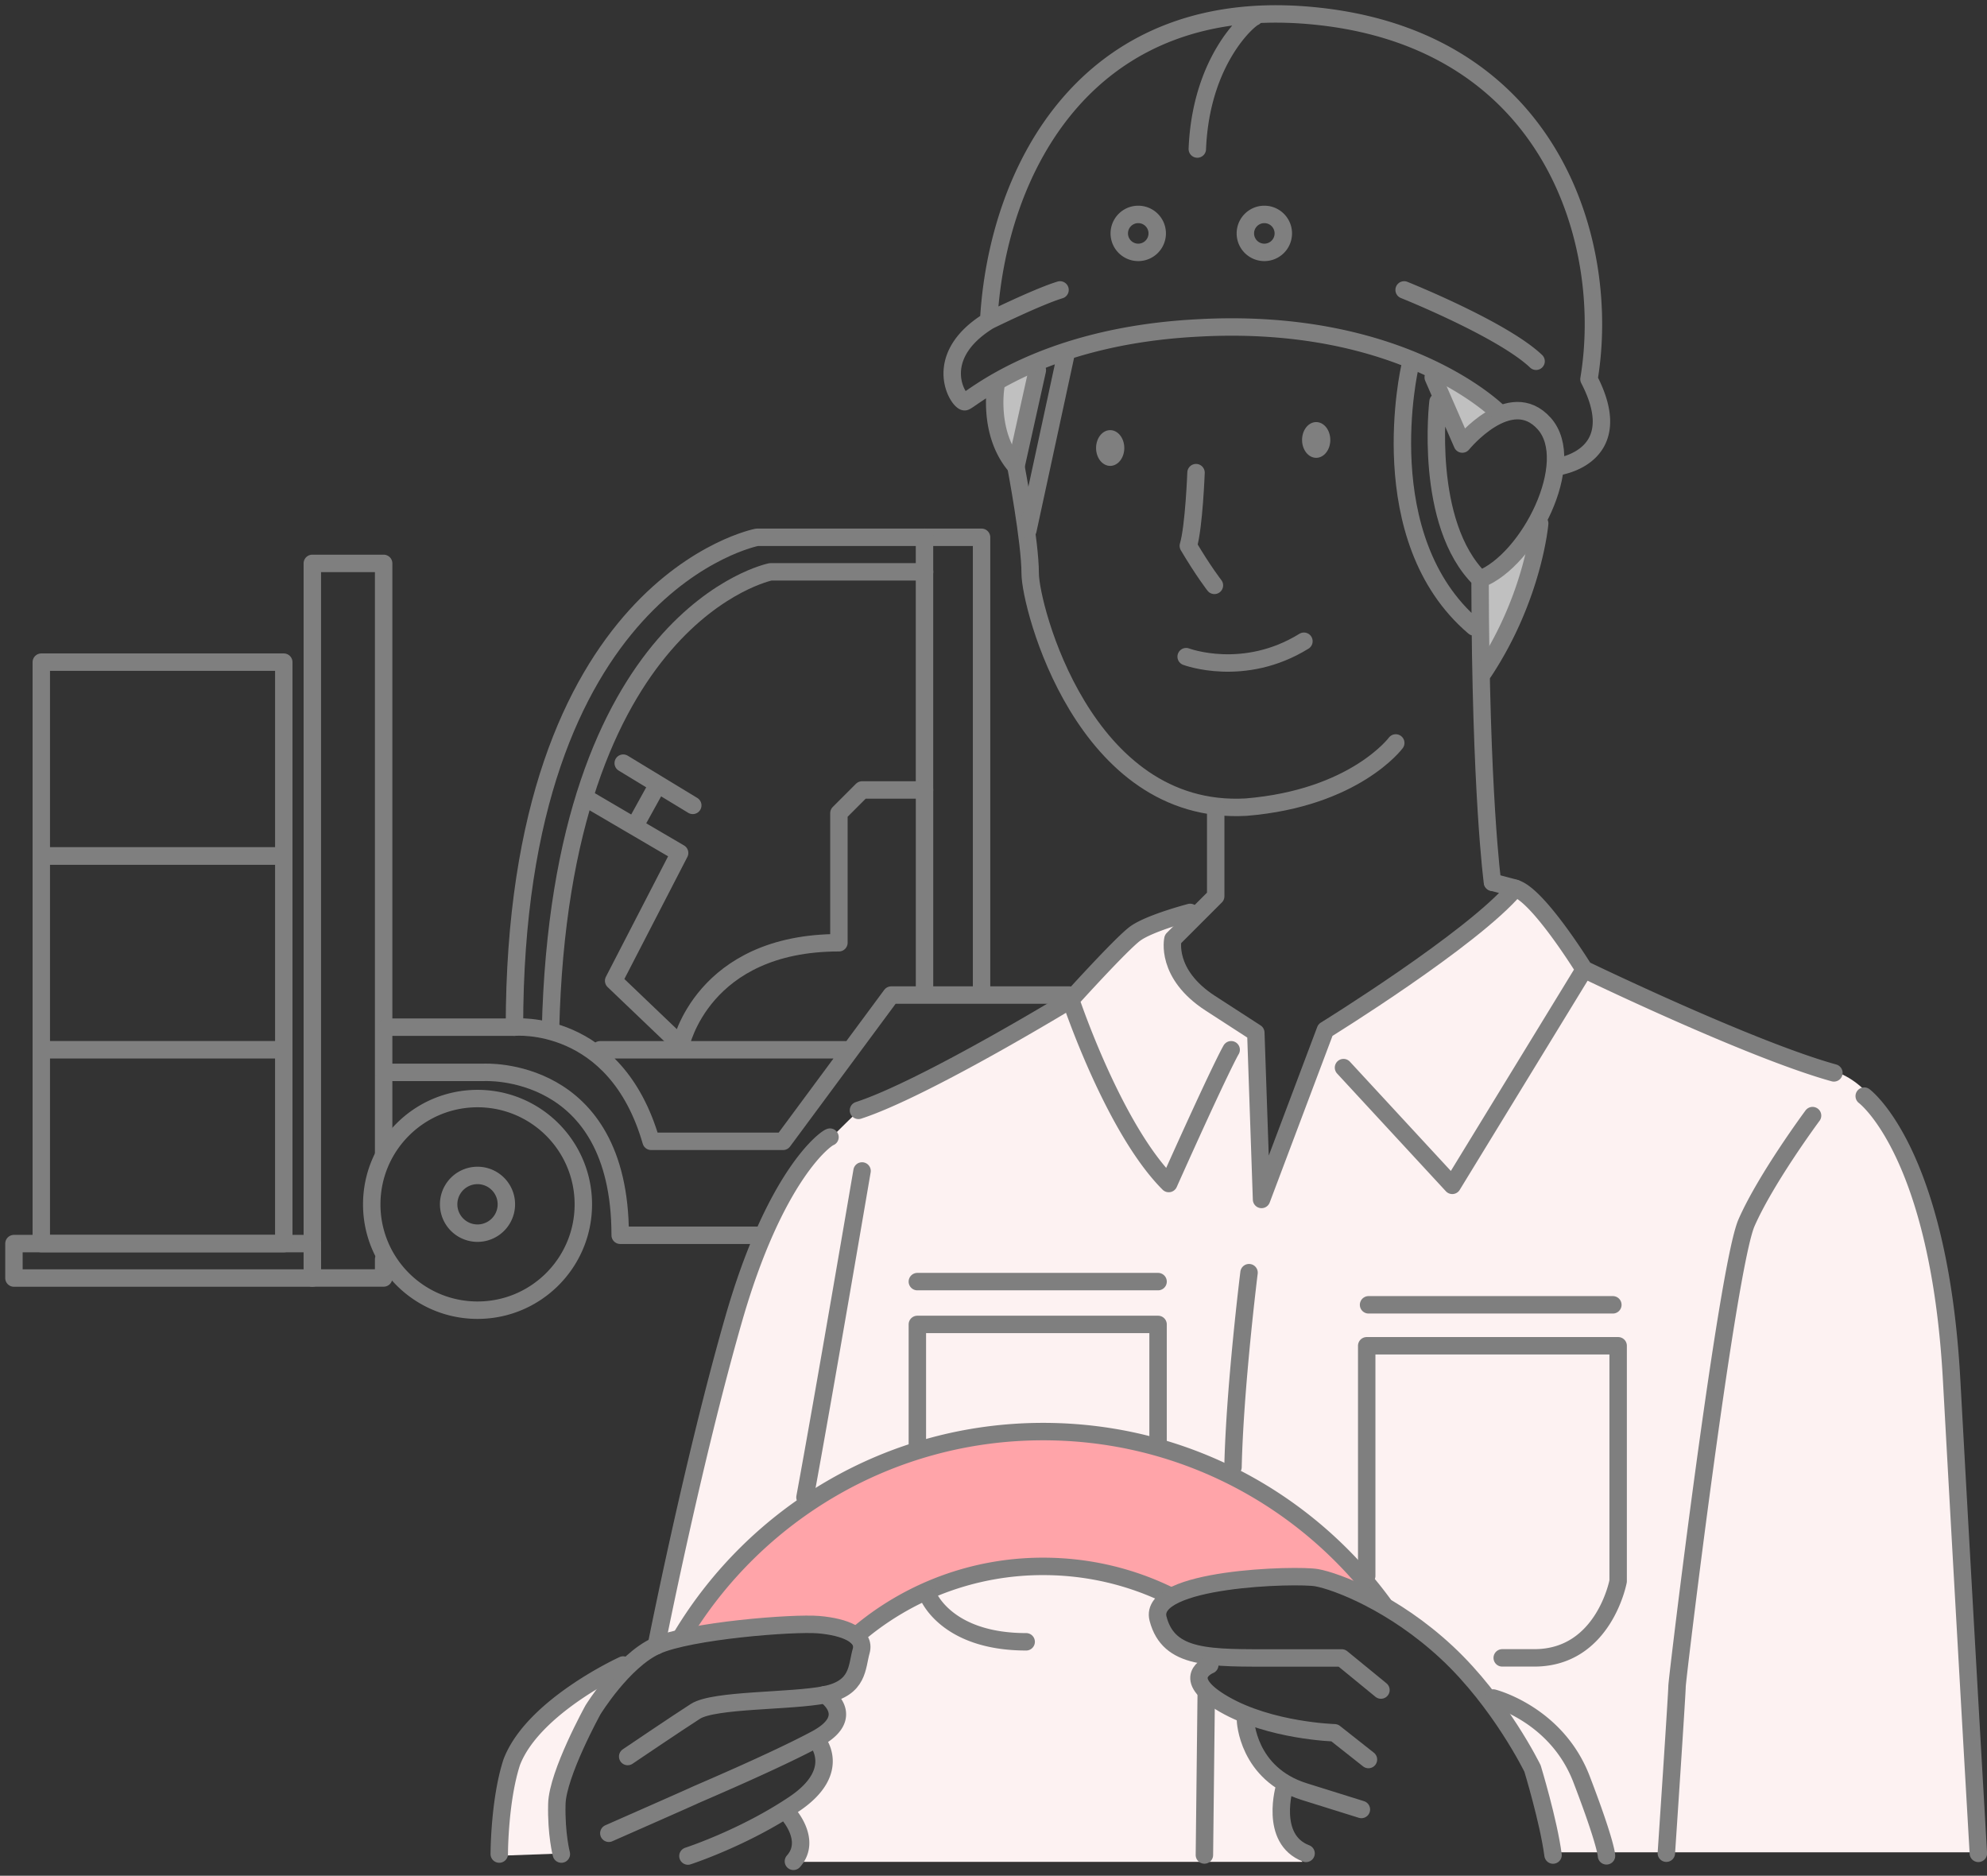 <svg width="285" height="269" viewBox="0 0 285 269" fill="none" xmlns="http://www.w3.org/2000/svg"><rect x="0" y="0" width="285" height="269" fill="#333333" stroke="none"/><path d="M123.01 234.825s10.996-9.847 25.834-9.592c14.837.256 19.948 3.965 19.948 3.965s10.996-3.837 17.009-3.198c6.013.639 10.741 2.645 10.741 2.645s1.661-2.645-10.485-11.082c-12.146-8.437-21.102-11.895-32.737-12.406-11.636-.511-24.169 2.559-32.482 7.547-8.313 4.987-14.578 10.485-17.009 13.811-2.432 3.326-5.243 7.547-5.243 7.547s18.032-1.534 20.204-.639a34.368 34.368 0 004.22 1.405v-.003z" fill="#FFA4A9"/><path d="M149.133 51.828l-3.581 14.153s-4.604-5.286-2.56-11.593c5.115-2.56 6.137-2.56 6.137-2.56h.004zm56.265.86l4.263 9.718 5.115-3.41s-6.307-5.286-9.378-6.309zm15.355 21.992s-1.704 15.685-8.015 21.145l-.449-12.743s5.734-4.306 8.464-8.398v-.004z" fill="silver"/><path d="M114.361 267.01h72.467s-4.774-4.944-2.045-10.23c-3.922-3.24-6.477-10.911-6.477-10.911s-9.037-3.922-5.115-7.674c-5.115-2.389-9.208-6.138-6.137-9.379-9.548-4.092-19.778-4.944-24.723-3.581-4.944 1.363-13.811 4.093-19.096 8.356.681 4.774-.906 7.93-2.9 8.696l-1.99.767s3.868 2.645.457 5.371l-1.754 1.002s3.229 4.051.046 6.672c-3.183 2.621-3.922 3.922-3.922 3.922s3.241 3.923 1.192 6.993l-.003-.004zM80.6 265.809s-1.703-14.323 8.015-26.09c-9.888 3.07-13.64 9.719-15.174 12.789-1.533 3.071-2.214 13.641-2.214 13.641l9.377-.34H80.6z" fill="#FDF2F2"/><path d="M283.497 265.644h-61.041s-1.363-13.301-8.867-21.998c-7.504-8.696-17.052-15.004-17.052-15.004s-8.185-12.448-17.052-16.197c-8.867-3.748-18.926-8.185-31.033-7.163-12.108 1.022-23.189 4.774-29.497 8.526-6.307 3.752-14.322 10.912-14.322 10.912l-6.478 10.23-4.093.17s9.208-45.187 16.371-61.384c4.093-6.477 12.619-14.322 12.619-14.322s25.063-11.423 30.693-16.197c6.477-7.674 13.129-11.767 17.903-11.938-4.092 4.434-3.752 6.478-1.533 9.89 2.219 3.411 10.23 6.993 10.23 6.993l1.192 21.656 8.356-22.508s20.974-12.279 27.282-19.779c5.114 3.241 9.889 11.767 9.889 11.767s28.474 12.108 36.489 14.494c6.307 2.389 9.207 11.081 9.207 11.081s6.137 11.768 7.334 34.442c1.196 22.675 3.411 66.329 3.411 66.329h-.008z" fill="#FDF2F2"/><path d="M200.197 106.547s-5.882 7.93-21.485 9.208c-23.275 1.278-30.949-28.9-30.949-33.505 0-4.603-2.044-15.345-2.044-15.345l3.07-13.811" stroke="#7F7F7F" stroke-width="2.5" stroke-linecap="round" stroke-linejoin="round"/><path d="M159.236 66.814c1.118 0 2.025-1.147 2.025-2.563 0-1.416-.907-2.564-2.025-2.564-1.118 0-2.025 1.148-2.025 2.564 0 1.415.907 2.563 2.025 2.563zm31.572-3.72c0 1.418-.906 2.564-2.025 2.564-1.119 0-2.025-1.15-2.025-2.564 0-1.417.906-2.563 2.025-2.563 1.119 0 2.025 1.15 2.025 2.563z" fill="#7F7F7F"/><path d="M170.133 94.172s8.266 3.125 16.893-2.211m-15.477-24.18s-.294 7.79-1.104 10.497c2.157 3.644 3.741 5.67 3.741 5.67m.185 31.927v12.662l-6.137 6.137s-1.15 4.987 5.371 9.208l6.52 4.22.821 23.914 9.157-24.297s21.102-13.045 27.239-20.332l-3.264-.864" stroke="#7F7F7F" stroke-width="2.5" stroke-linecap="round" stroke-linejoin="round"/><path d="M205.57 54.117l4.174 9.564s6.854-8.418 11.748-2.935c4.894 5.483-2.153 19.581-9.204 22.322.058 30.903 1.781 43.468 1.781 43.468M202.225 52.61s-5.719 24.622 9.204 37.307m-5.171-32.307s-2.095 17.482 6.029 25.45" stroke="#7F7F7F" stroke-width="2.5" stroke-linecap="round" stroke-linejoin="round"/><path d="M214.952 59.149s-13.641-13.812-43.307-12.108c-22.508 1.193-32.397 10.4-33.249 10.57-.852.171-5.115-6.307 3.411-11.592C143 24.192 156.13-1.383 189.378 2.369c33.248 3.752 41.774 32.568 38.534 52.006 4.433 8.526-.341 11.593-3.923 12.448m-81.15-11.433s-1.212 6.82 2.889 11.508m1.71 9.125l5.455-25.234m-11.081-4.777s6.904-3.412 10.23-4.434m49.356 0s14.067 5.626 18.926 10.23M179.92 2.445c-.767.256-7.675 6.138-8.186 18.927m20.969 131.737l15.6 16.882 18.926-30.949s-6.632-10.772-9.9-11.636m-46.621 3.446s-5.882 1.533-7.93 3.07-9.208 9.463-9.208 9.463 6.137 18.416 14.067 26.346c7.674-17.138 8.952-19.182 8.952-19.182m50.645-11.518s23.786 11.508 35.808 14.834m4.349 3.33s10.74 7.93 12.533 40.669a23874.03 23874.03 0 003.837 67.927m-85.341-35.744c-11.004-15-28.76-24.742-48.79-24.742-22.027 0-41.302 11.778-51.872 29.377m25.032-.081a40.964 40.964 0 0126.84-9.963c6.501 0 12.65 1.506 18.117 4.193" stroke="#7F7F7F" stroke-width="2.5" stroke-linecap="round" stroke-linejoin="round"/><path d="M198.073 242.372l-5.626-4.604h-9.463c-9.463 0-15.345.256-16.882-5.626-1.537-5.881 19.948-6.392 22.763-5.881 2.815.511 10.996 3.581 18.671 10.741 7.674 7.159 12.278 16.626 12.278 16.626s2.299 7.547 2.942 12.406" stroke="#7F7F7F" stroke-width="2.5" stroke-linecap="round" stroke-linejoin="round"/><path d="M173.521 238.781s-4.604 1.789 2.045 5.626c6.648 3.838 15.855 4.093 15.855 4.093l4.859 3.837m-17.639-5.626s.255 7.674 8.44 10.23l8.186 2.559m-11.004-3.312s-2.3 7.565 3.07 9.61M90.03 251.906s7.024-4.755 9.722-6.482c2.699-1.727 13.723-1.406 18.582-2.378 4.859-.971 4.538-3.996 5.184-6.265.647-2.269-2.377-3.457-6.051-3.783-3.675-.325-18.582.864-23.337 3.024-4.754 2.161-9.075 9.185-9.075 9.185s-5.077 9.185-5.185 13.506c-.108 4.321.647 7.182.647 7.182" stroke="#7F7F7F" stroke-width="2.5" stroke-linecap="round" stroke-linejoin="round"/><path d="M118.335 243.031s4.754 3.133-1.298 6.374c-6.051 3.241-17.07 7.887-17.5 8.104-.43.217-12.209 5.401-12.209 5.401m29.708-13.48s4.105 4.429-3.132 9.293c-7.237 4.863-15.232 7.453-15.232 7.453m14.375-6.051s3.458 3.783.755 6.807m100.378-23.416s9.079 2.3 12.661 11.635c3.581 9.336 3.581 10.997 3.581 10.997m-141.04-27.367s-12.917 5.882-15.984 13.94c-1.789 5.498-1.789 13.172-1.789 13.172m107.542-83.377s-2.044 16.371-2.299 27.878m-3.843 32.739l-.259 22.891m-19.18-122.641s-20.974 12.789-30.437 15.856m-4.088 3.839c-.767.256-7.93 5.626-13.811 26.09-5.882 20.464-11.101 46.86-11.101 46.86m165.845-76.036s-6.648 8.952-9.463 15.345c-2.815 6.393-9.974 65.477-9.974 66.499 0 1.022-1.533 23.933-1.533 23.933M123.646 167.93s-5.626 32.993-8.185 46.805m80.836-27.61h35.037m-35.303 38.869V193h36.063v33.76s-2.044 10.997-12.022 10.997h-4.604m-49.364-53.96h-34.526m34.526 23.274v-17.133h-34.526v17.389m1.539 21.478s2.56 6.648 14.067 6.648M220.839 75.07s-.871 10.478-8.034 21.304m-31.458-60.18a2.722 2.722 0 100-5.444 2.722 2.722 0 000 5.444zm-18.086 0a2.722 2.722 0 100-5.444 2.722 2.722 0 000 5.444zM68.494 187.896c8.38 0 15.175-6.794 15.175-15.175 0-8.38-6.794-15.174-15.175-15.174-8.38 0-15.174 6.794-15.174 15.174 0 8.381 6.794 15.175 15.174 15.175z" stroke="#7F7F7F" stroke-width="2.5" stroke-linecap="round" stroke-linejoin="round"/><path d="M68.49 176.849a4.139 4.139 0 100-8.278 4.139 4.139 0 000 8.278zm-13.464 3.75v2.676h-10.23V80.797h10.23v84.728" stroke="#7F7F7F" stroke-width="2.5" stroke-linecap="round" stroke-linejoin="round"/><path d="M44.797 178.344H2v4.944h42.797v-4.944z" stroke="#7F7F7F" stroke-width="2.5" stroke-linecap="round" stroke-linejoin="round"/><path d="M40.703 150.555H5.922v27.793h34.782v-27.793zm0-27.805H5.922v27.794h34.782V122.75z" stroke="#7F7F7F" stroke-width="2.5" stroke-linecap="round" stroke-linejoin="round"/><path d="M40.703 94.96H5.922v27.795h34.782V94.961zm14.492 58.831h14.152s19.608-1.193 19.608 23.36h19.948" stroke="#7F7F7F" stroke-width="2.5" stroke-linecap="round" stroke-linejoin="round"/><path d="M55.54 147.307h18.244s14.492-1.363 19.607 16.371h18.926l15.515-20.975h25.574m-32.051 7.852H86.062m54.725-8.02v-65.48h-8.185v36.234" stroke="#7F7F7F" stroke-width="2.5" stroke-linecap="round" stroke-linejoin="round"/><path d="M132.612 77.055h-24.041s-34.782 6.648-34.782 70.25" stroke="#7F7F7F" stroke-width="2.5" stroke-linecap="round" stroke-linejoin="round"/><path d="M132.614 82.008h-22.089s-30.17 6.067-31.564 65.701" stroke="#7F7F7F" stroke-width="2.5" stroke-linecap="round" stroke-linejoin="round"/><path d="M84.094 114.482l13.385 7.844-9.463 18.331 9.633 9.207s3.071-14.663 22.678-14.663v-18.586l3.326-3.326h8.952v29.242M89.39 109.445l9.975 6.056m-5.131-2.806l-3.156 5.712" stroke="#7F7F7F" stroke-width="2.5" stroke-linecap="round" stroke-linejoin="round"/></svg>